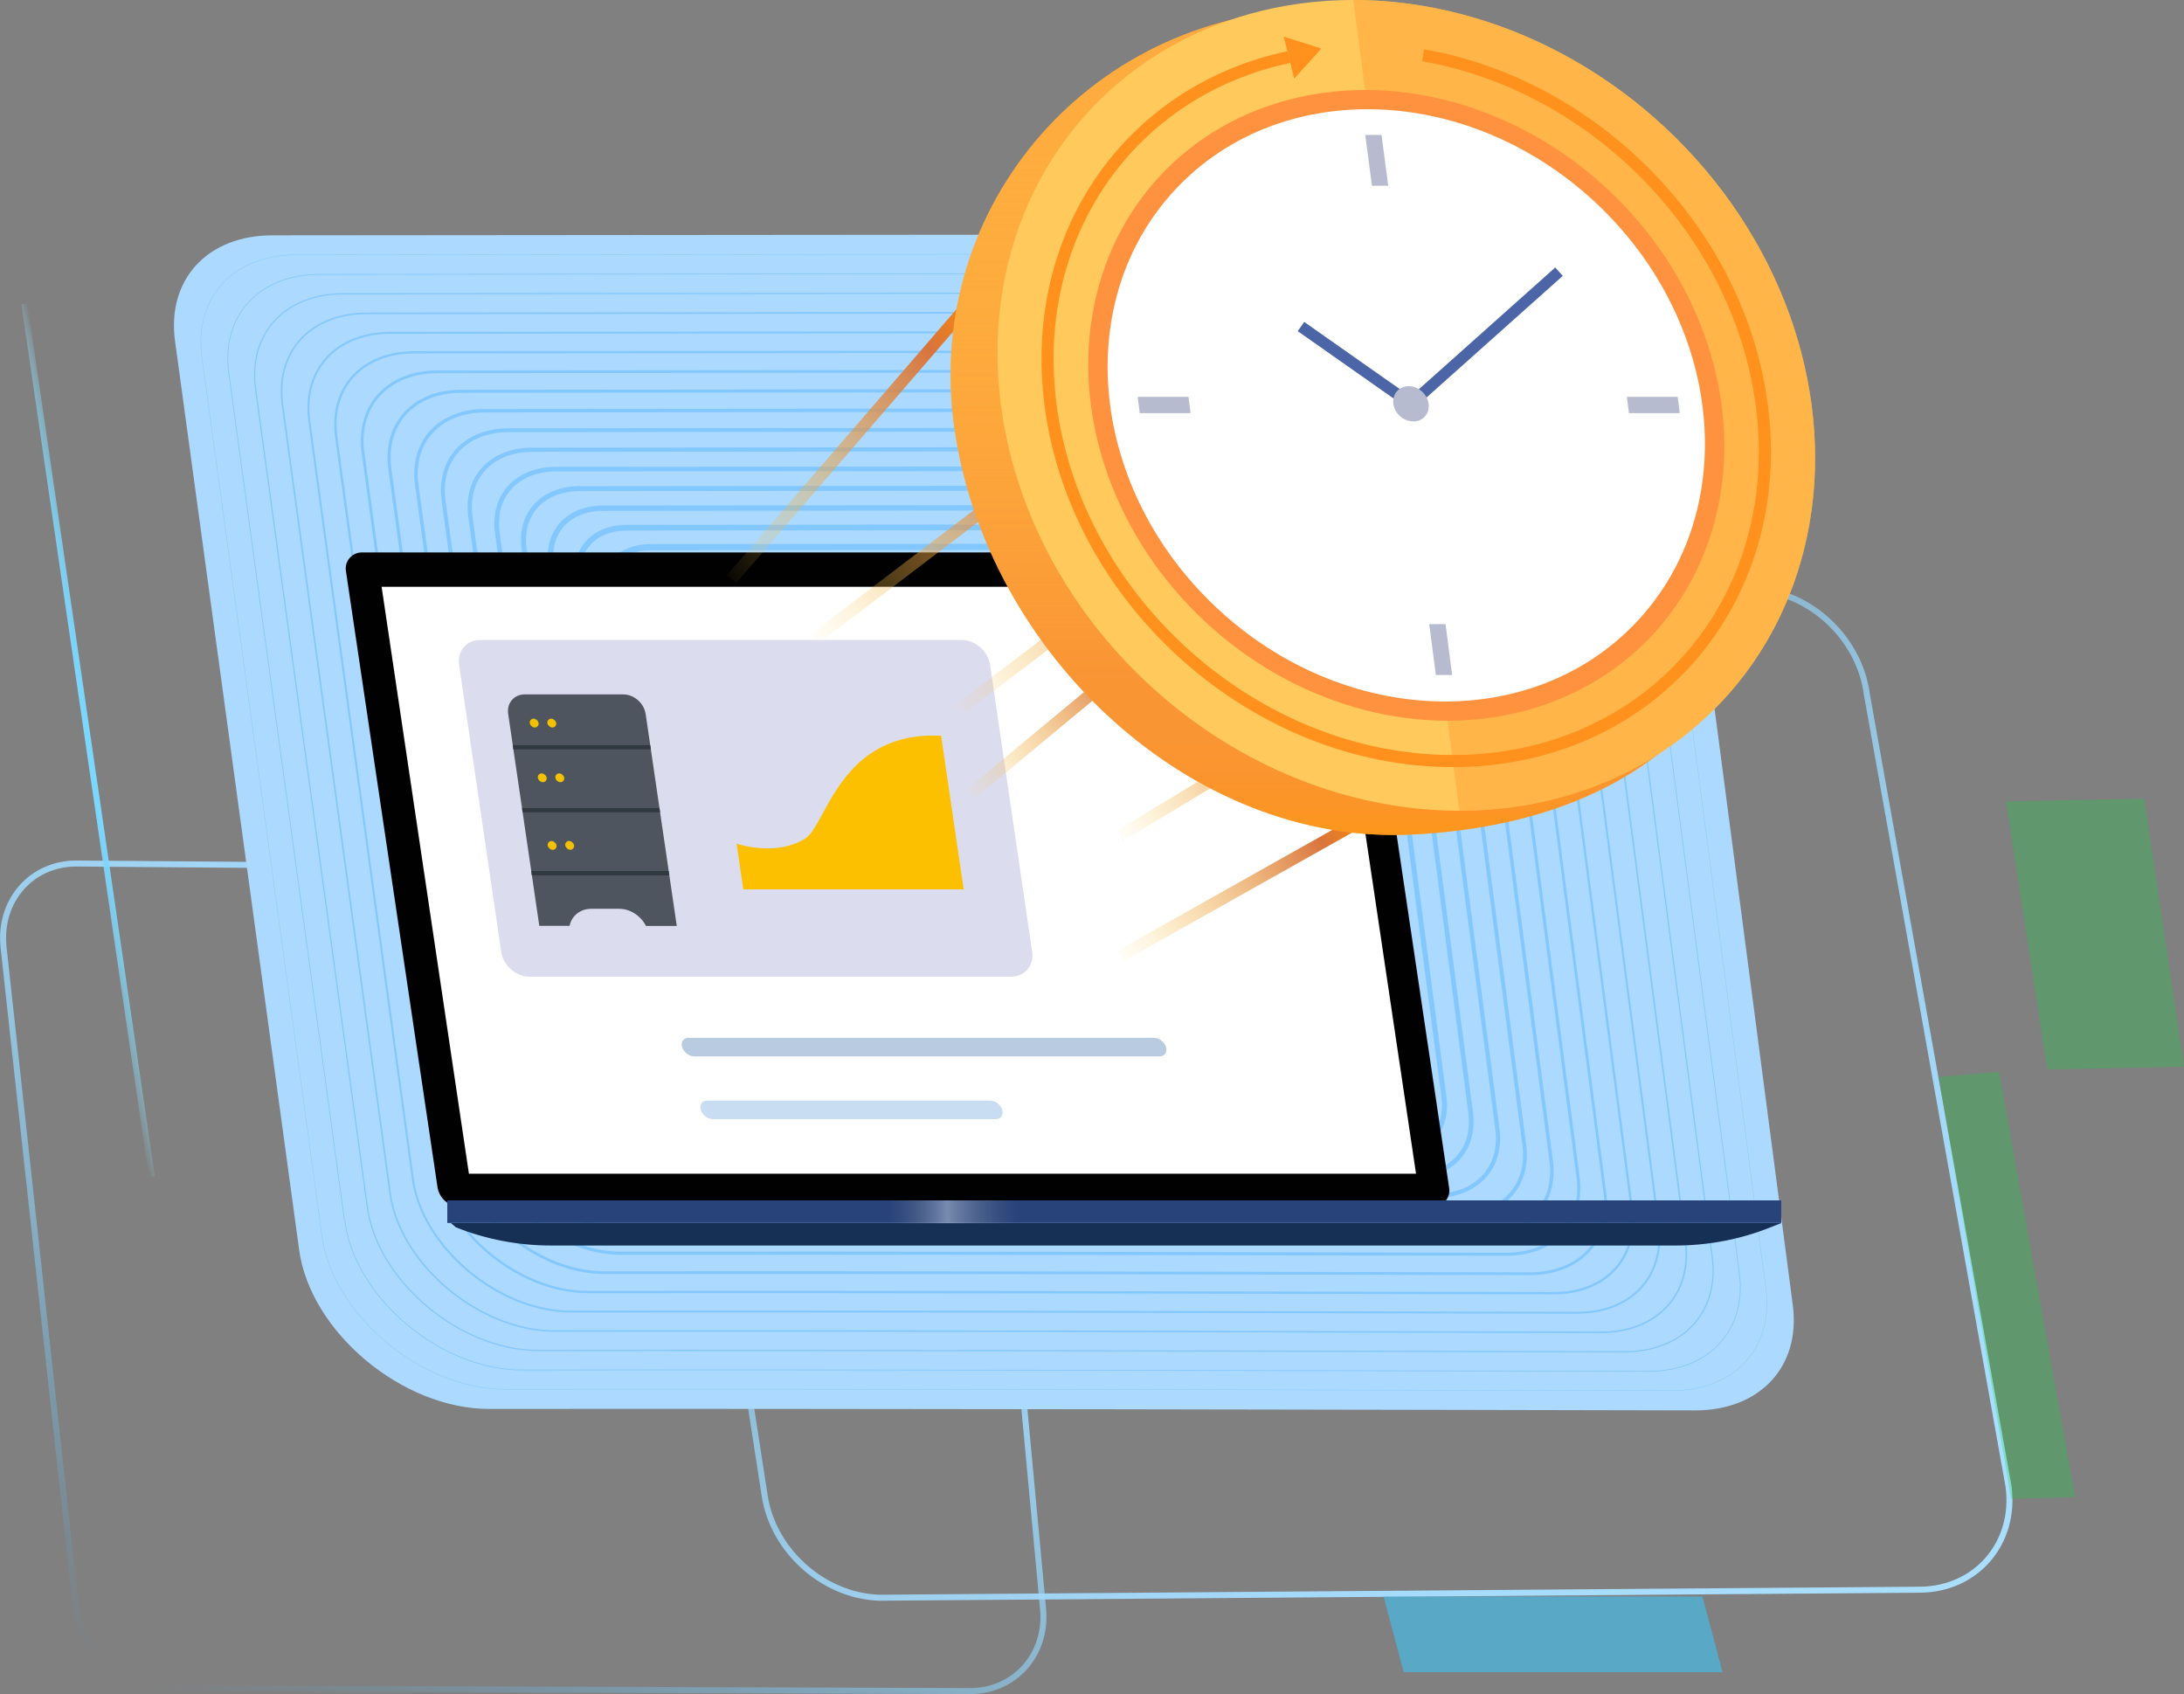 <?xml version="1.0" encoding="UTF-8"?><svg id="Layer_2" xmlns="http://www.w3.org/2000/svg" xmlns:xlink="http://www.w3.org/1999/xlink" viewBox="0 0 298.18 231.28"><rect x="0" y="0" width="298.18" height="231.28" fill="#808080" stroke="none"/><defs><style>.cls-1{opacity:.64;}.cls-1,.cls-2,.cls-3,.cls-4,.cls-5,.cls-6,.cls-7,.cls-8,.cls-9,.cls-10,.cls-11,.cls-12,.cls-13,.cls-14,.cls-15,.cls-16,.cls-17,.cls-18,.cls-19,.cls-20,.cls-21,.cls-22,.cls-23,.cls-24,.cls-25,.cls-26,.cls-27{stroke-width:0px;}.cls-1,.cls-24{fill:#ffa93e;}.cls-28{stroke:#4b65a6;stroke-width:1.54px;}.cls-28,.cls-29,.cls-30,.cls-31,.cls-32,.cls-33,.cls-34,.cls-35,.cls-36,.cls-37,.cls-38,.cls-39,.cls-40,.cls-41,.cls-42,.cls-43,.cls-44,.cls-45,.cls-46,.cls-47,.cls-48,.cls-49,.cls-50,.cls-51,.cls-52,.cls-53,.cls-54,.cls-55,.cls-56,.cls-57,.cls-58,.cls-59,.cls-60{stroke-miterlimit:10;}.cls-28,.cls-30,.cls-32,.cls-37,.cls-39,.cls-40,.cls-43,.cls-44,.cls-45,.cls-46,.cls-47,.cls-56,.cls-60{fill:none;}.cls-29{stroke-width:.47px;}.cls-29,.cls-30,.cls-31,.cls-33,.cls-34,.cls-35,.cls-36,.cls-38,.cls-41,.cls-42,.cls-48,.cls-49,.cls-50,.cls-51,.cls-52,.cls-53,.cls-54,.cls-55,.cls-57,.cls-58,.cls-59{stroke:#83c7ff;}.cls-29,.cls-31,.cls-33,.cls-34,.cls-35,.cls-36,.cls-38,.cls-41,.cls-42,.cls-48,.cls-49,.cls-50,.cls-51,.cls-52,.cls-53,.cls-54,.cls-55,.cls-57,.cls-15,.cls-58,.cls-59{fill:#abd9ff;}.cls-30{stroke-width:1.1px;}.cls-31{stroke-width:.57px;}.cls-32{stroke:#ff911c;}.cls-32,.cls-37,.cls-43,.cls-44,.cls-45,.cls-46,.cls-47{stroke-width:1.65px;}.cls-33{stroke-width:.16px;}.cls-34{stroke-width:.63px;}.cls-35{stroke-width:.31px;}.cls-36{stroke-width:.99px;}.cls-37{stroke:url(#linear-gradient-10);}.cls-38{stroke-width:.94px;}.cls-39{stroke:url(#linear-gradient-3);}.cls-39,.cls-40,.cls-60{stroke-width:.82px;}.cls-40{stroke:url(#linear-gradient-2);}.cls-41{stroke-width:.26px;}.cls-42{stroke-width:1.04px;}.cls-43{stroke:url(#linear-gradient-7);}.cls-44{stroke:url(#linear-gradient-6);}.cls-45{stroke:url(#linear-gradient-5);}.cls-46{stroke:url(#linear-gradient-9);}.cls-47{stroke:url(#linear-gradient-8);}.cls-48{stroke-width:.89px;}.cls-2{fill:#00dd30;opacity:.25;}.cls-3{fill:url(#linear-gradient-4);opacity:.48;}.cls-49{stroke-width:.21px;}.cls-50{stroke-width:.42px;}.cls-51{stroke-width:.84px;}.cls-52{stroke-width:.78px;}.cls-4{fill:#3ac8fd;opacity:.56;}.cls-53{stroke-width:.05px;}.cls-54{stroke-width:.1px;}.cls-55{stroke-width:.52px;}.cls-56{stroke:#1dd0ff;stroke-width:1.41px;}.cls-57{stroke-width:.68px;}.cls-5{fill:#f4c100;}.cls-6{fill:#622383;}.cls-7{fill:#274379;}.cls-8{fill:#4e555f;}.cls-9{fill:#2b2e32;}.cls-10{fill:#59616d;}.cls-11{fill:#1b1c21;}.cls-12{fill:#153054;}.cls-13{fill:#c8dcf2;}.cls-14{fill:#dcdcef;}.cls-16{fill:#b8cbe1;}.cls-17{fill:#b6bbcf;}.cls-18{fill:#303840;}.cls-19{fill:#871285;}.cls-20{fill:#ff923e;}.cls-21{fill:#ff911c;}.cls-22{fill:#fff;}.cls-23{fill:#fdc000;}.cls-25{fill:#ffc95c;}.cls-26{fill:#010101;}.cls-27{fill:url(#linear-gradient-11);opacity:.65;}.cls-58{stroke-width:.37px;}.cls-59{stroke-width:.73px;}.cls-60{stroke:url(#linear-gradient);}</style><linearGradient id="linear-gradient" x1="909.71" y1="104.49" x2="992.76" y2="248.33" gradientTransform="translate(979.23 9.74) rotate(-179.29) scale(1 -1) skewX(-15.44)" gradientUnits="userSpaceOnUse"><stop offset="0" stop-color="#97e9ff" stop-opacity="0"/><stop offset="0" stop-color="#98e7ff" stop-opacity=".09"/><stop offset="0" stop-color="#9ce5ff" stop-opacity=".3"/><stop offset="0" stop-color="#9fe3ff" stop-opacity=".49"/><stop offset="0" stop-color="#a2e1ff" stop-opacity=".65"/><stop offset="0" stop-color="#a4e0ff" stop-opacity=".77"/><stop offset="0" stop-color="#a6dfff" stop-opacity=".87"/><stop offset="0" stop-color="#a7deff" stop-opacity=".94"/><stop offset="0" stop-color="#a8deff" stop-opacity=".99"/><stop offset="0" stop-color="#a9deff"/><stop offset=".17" stop-color="#a7ddfe" stop-opacity=".99"/><stop offset=".3" stop-color="#a4dafc" stop-opacity=".95"/><stop offset=".42" stop-color="#9fd6f8" stop-opacity=".89"/><stop offset=".53" stop-color="#97d1f3" stop-opacity=".8"/><stop offset=".64" stop-color="#8dc9ec" stop-opacity=".68"/><stop offset=".74" stop-color="#80c0e4" stop-opacity=".53"/><stop offset=".84" stop-color="#71b5da" stop-opacity=".36"/><stop offset=".93" stop-color="#60a9cf" stop-opacity=".17"/><stop offset="1" stop-color="#529fc6" stop-opacity="0"/></linearGradient><linearGradient id="linear-gradient-2" x1="760.82" y1="229.75" x2="853.38" y2="69.43" gradientTransform="translate(945.5) rotate(-180) scale(1 -1) skewX(-15.5)" xlink:href="#linear-gradient"/><linearGradient id="linear-gradient-3" x1="953.26" y1="101.08" x2="969.72" y2="101.08" gradientTransform="translate(945.5) rotate(-180) scale(1 -1) skewX(-15.5)" gradientUnits="userSpaceOnUse"><stop offset="0" stop-color="#9ae3f9" stop-opacity="0"/><stop offset=".04" stop-color="#94e0fa" stop-opacity=".17"/><stop offset=".09" stop-color="#8fdefb" stop-opacity=".36"/><stop offset=".15" stop-color="#89dcfc" stop-opacity=".53"/><stop offset=".21" stop-color="#85dafd" stop-opacity=".68"/><stop offset=".26" stop-color="#82d9fd" stop-opacity=".8"/><stop offset=".33" stop-color="#7fd8fe" stop-opacity=".89"/><stop offset=".39" stop-color="#7dd7fe" stop-opacity=".95"/><stop offset=".47" stop-color="#7cd7fe" stop-opacity=".99"/><stop offset=".57" stop-color="#7cd7ff"/><stop offset=".6" stop-color="#7cd7ff" stop-opacity=".97"/><stop offset=".66" stop-color="#7ed8ff" stop-opacity=".89"/><stop offset=".73" stop-color="#82dbff" stop-opacity=".76"/><stop offset=".8" stop-color="#87deff" stop-opacity=".58"/><stop offset=".89" stop-color="#8de2ff" stop-opacity=".34"/><stop offset=".98" stop-color="#95e7ff" stop-opacity=".06"/><stop offset=".99" stop-color="#97e9ff" stop-opacity="0"/></linearGradient><linearGradient id="linear-gradient-4" x1="121.23" y1="165.44" x2="139.22" y2="165.44" gradientUnits="userSpaceOnUse"><stop offset="0" stop-color="#7a7e89" stop-opacity="0"/><stop offset=".45" stop-color="#ced8ea"/><stop offset="1" stop-color="#7a7e89" stop-opacity="0"/></linearGradient><linearGradient id="linear-gradient-5" x1="137.3" y1="45.92" x2="95.88" y2="73.47" gradientUnits="userSpaceOnUse"><stop offset="0" stop-color="#ff8e00"/><stop offset=".19" stop-color="#d8743c"/><stop offset="1" stop-color="#ffcd46" stop-opacity=".03"/><stop offset="1" stop-color="#ffcd46" stop-opacity=".23"/><stop offset="1" stop-color="#ffcd46" stop-opacity=".42"/><stop offset="1" stop-color="#ffcd46" stop-opacity=".57"/><stop offset="1" stop-color="#ffcd46" stop-opacity=".7"/><stop offset="1" stop-color="#ffcd46" stop-opacity=".81"/><stop offset="1" stop-color="#ffcd46" stop-opacity=".9"/><stop offset="1" stop-color="#ffcd46" stop-opacity=".95"/><stop offset="1" stop-color="#ffcd46" stop-opacity=".99"/><stop offset="1" stop-color="#ffcd46"/></linearGradient><linearGradient id="linear-gradient-6" x1="186.14" y1="110.2" x2="153.72" y2="131.76" xlink:href="#linear-gradient-5"/><linearGradient id="linear-gradient-7" x1="183.69" y1="94.59" x2="153.38" y2="114.75" xlink:href="#linear-gradient-5"/><linearGradient id="linear-gradient-8" x1="159.16" y1="88.56" x2="131.5" y2="106.96" xlink:href="#linear-gradient-5"/><linearGradient id="linear-gradient-9" x1="152.92" y1="57.52" x2="110.36" y2="85.84" xlink:href="#linear-gradient-5"/><linearGradient id="linear-gradient-10" x1="172.5" y1="67.31" x2="129.93" y2="95.63" xlink:href="#linear-gradient-5"/><linearGradient id="linear-gradient-11" x1="190.19" y1="114" x2="190.19" y2="1.21" gradientTransform="translate(-12.17) skewX(7.45)" gradientUnits="userSpaceOnUse"><stop offset="0" stop-color="#ff8e00"/><stop offset="0" stop-color="#fd8d06"/><stop offset=".03" stop-color="#fa8b18"/><stop offset=".07" stop-color="#f88a25"/><stop offset=".11" stop-color="#f78a2c"/><stop offset=".19" stop-color="#f78a2f"/><stop offset="1" stop-color="#ffcd46" stop-opacity=".03"/><stop offset="1" stop-color="#ffcd46" stop-opacity=".23"/><stop offset="1" stop-color="#ffcd46" stop-opacity=".42"/><stop offset="1" stop-color="#ffcd46" stop-opacity=".57"/><stop offset="1" stop-color="#ffcd46" stop-opacity=".7"/><stop offset="1" stop-color="#ffcd46" stop-opacity=".81"/><stop offset="1" stop-color="#ffcd46" stop-opacity=".9"/><stop offset="1" stop-color="#ffcd46" stop-opacity=".95"/><stop offset="1" stop-color="#ffcd46" stop-opacity=".99"/><stop offset="1" stop-color="#ffcd46"/></linearGradient></defs><g id="Layer_1-2"><path class="cls-60" d="m22.67,230.49l109.76.38c6.09.02,10.56-4.99,9.98-11.19l-8.34-89.32c-.59-6.35-6.08-11.55-12.25-11.6l-111.31-.87c-6.23-.05-10.72,5.1-10.02,11.48l9.83,89.79c.68,6.24,6.22,11.31,12.36,11.33Z"/><path class="cls-40" d="m120.62,218.12l141.51-1.09c7.69-.06,13.11-6.35,12.1-14.07l-19.35-108.17c-1.04-7.95-8.23-14.39-16.06-14.37l-139.11.38c-7.92.02-13.36,6.53-12.15,14.53l16.84,108.86c1.18,7.77,8.44,14,16.22,13.94Z"/><line class="cls-39" x1="20.73" y1="160.66" x2="3.33" y2="41.49"/><path class="cls-15" d="m40.84,170.62L23.9,46.58c-1.15-8.41,4.41-14.45,13.29-14.45l118.46-.1c11.57-.01,23.89,10.02,25.84,21.04l1.84,10.4c.99,5.58,7.23,10.66,13.09,10.66h11.6c11.9-.02,24.48,10.55,25.96,21.8l10.79,82.25c1.1,8.39-4.48,14.39-13.36,14.37-35.3-.08-122.78-.26-164.61-.2-11.86.02-24.43-10.49-25.96-21.72Z"/><path class="cls-53" d="m43.95,168.69L27.57,48.76c-1.11-8.13,4.26-13.97,12.85-13.97l114.53-.1c11.19,0,23.09,9.69,24.98,20.34l1.78,10.05c.96,5.4,6.99,10.31,12.65,10.3h11.21c11.51-.02,23.67,10.2,25.1,21.07l10.43,79.52c1.06,8.11-4.33,13.91-12.92,13.89-34.12-.08-118.7-.26-159.15-.19-11.47.02-23.61-10.14-25.1-21Z"/><path class="cls-54" d="m47.05,166.75l-15.81-115.8c-1.07-7.85,4.11-13.49,12.41-13.49l110.6-.1c10.8,0,22.3,9.35,24.13,19.65l1.72,9.71c.92,5.21,6.75,9.95,12.22,9.95h10.83c11.11-.02,22.86,9.85,24.24,20.35l10.08,76.79c1.03,7.83-4.18,13.43-12.47,13.41-32.95-.08-114.63-.25-153.69-.18-11.08.02-22.8-9.79-24.23-20.28Z"/><path class="cls-33" d="m50.15,164.81l-15.25-111.69c-1.03-7.57,3.97-13.01,11.97-13.01l106.66-.09c10.42,0,21.51,9.02,23.27,18.95l1.66,9.36c.89,5.03,6.51,9.6,11.78,9.59h10.44c10.72-.02,22.05,9.5,23.37,19.63l9.72,74.06c.99,7.55-4.03,12.95-12.03,12.94-31.78-.07-110.55-.24-148.22-.18-10.68.02-21.99-9.45-23.37-19.56Z"/><path class="cls-49" d="m53.26,162.88l-14.69-107.57c-1-7.29,3.82-12.53,11.53-12.53l102.73-.09c10.04,0,20.72,8.69,22.41,18.25l1.6,9.02c.86,4.84,6.27,9.25,11.35,9.24h10.06c10.32-.02,21.23,9.15,22.51,18.9l9.36,71.33c.95,7.27-3.88,12.48-11.59,12.46-30.61-.07-106.48-.23-142.76-.17-10.29.02-21.18-9.1-22.51-18.83Z"/><path class="cls-41" d="m56.36,160.94l-14.13-103.45c-.96-7.01,3.67-12.05,11.09-12.05l98.8-.09c9.65,0,19.92,8.35,21.55,17.55l1.54,8.67c.83,4.66,6.03,8.89,10.91,8.89h9.67c9.92-.02,20.42,8.8,21.65,18.18l9,68.6c.92,7-3.73,12-11.14,11.98-29.44-.07-102.4-.22-137.29-.16-9.9.02-20.37-8.75-21.65-18.11Z"/><path class="cls-35" d="m59.47,159l-13.56-99.33c-.92-6.73,3.53-11.57,10.64-11.57l94.87-.08c9.27,0,19.13,8.02,20.69,16.85l1.48,8.33c.79,4.47,5.79,8.54,10.48,8.53h9.29c9.53-.02,19.61,8.45,20.79,17.45l8.64,65.87c.88,6.72-3.58,11.52-10.7,11.5-28.27-.07-98.32-.21-131.83-.16-9.5.02-19.56-8.4-20.79-17.39Z"/><path class="cls-58" d="m62.57,157.06l-13-95.21c-.88-6.45,3.38-11.09,10.2-11.09l90.93-.08c8.88,0,18.34,7.69,19.84,16.15l1.41,7.98c.76,4.29,5.55,8.18,10.04,8.18h8.9c9.13-.02,18.79,8.1,19.93,16.73l8.29,63.14c.84,6.44-3.44,11.04-10.26,11.03-27.09-.06-94.25-.2-126.36-.15-9.11.01-18.75-8.05-19.93-16.67Z"/><path class="cls-50" d="m65.67,155.13l-12.44-91.1c-.84-6.17,3.24-10.61,9.76-10.61l87-.08c8.5,0,17.54,7.36,18.98,15.45l1.35,7.64c.73,4.1,5.31,7.83,9.61,7.83h8.52c8.74-.02,17.98,7.75,19.07,16.01l7.93,60.41c.81,6.16-3.29,10.57-9.81,10.55-25.92-.06-90.17-.19-120.9-.14-8.71.01-17.94-7.71-19.06-15.95Z"/><path class="cls-29" d="m68.78,153.19l-11.88-86.98c-.81-5.9,3.09-10.13,9.32-10.14l83.07-.07c8.12,0,16.75,7.02,18.12,14.76l1.29,7.29c.69,3.92,5.07,7.48,9.18,7.47h8.13c8.34-.01,17.17,7.4,18.2,15.28l7.57,57.68c.77,5.88-3.14,10.09-9.37,10.07-24.75-.06-86.1-.19-115.43-.14-8.32.01-17.13-7.36-18.2-15.23Z"/><path class="cls-55" d="m71.88,151.25l-11.31-82.86c-.77-5.62,2.94-9.65,8.88-9.66l79.13-.07c7.73,0,15.96,6.69,17.26,14.06l1.23,6.95c.66,3.73,4.83,7.12,8.74,7.12h7.75c7.95-.01,16.36,7.05,17.34,14.56l7.21,54.95c.74,5.6-2.99,9.61-8.93,9.6-23.58-.05-82.02-.18-109.97-.13-7.93.01-16.32-7.01-17.34-14.51Z"/><path class="cls-31" d="m74.98,149.32l-10.75-78.74c-.73-5.34,2.8-9.17,8.44-9.18l75.2-.07c7.35,0,15.16,6.36,16.4,13.36l1.17,6.6c.63,3.54,4.59,6.77,8.31,6.76h7.36c7.55-.01,15.54,6.7,16.48,13.84l6.85,52.22c.7,5.32-2.84,9.13-8.48,9.12-22.41-.05-77.94-.17-104.5-.12-7.53.01-15.51-6.66-16.48-13.79Z"/><path class="cls-34" d="m78.09,147.38l-10.19-74.63c-.69-5.06,2.65-8.69,8-8.7l71.27-.06c6.96,0,14.37,6.03,15.55,12.66l1.11,6.25c.6,3.36,4.35,6.41,7.87,6.41h6.98c7.16-.01,14.73,6.35,15.62,13.11l6.49,49.49c.66,5.05-2.69,8.66-8.04,8.64-21.24-.05-73.87-.16-99.04-.12-7.14.01-14.69-6.31-15.62-13.07Z"/><path class="cls-57" d="m81.19,145.44l-9.63-70.51c-.65-4.78,2.5-8.21,7.56-8.22l67.34-.06c6.58,0,13.58,5.69,14.69,11.96l1.05,5.91c.56,3.17,4.11,6.06,7.44,6.06h6.59c6.76-.01,13.92,6,14.76,12.39l6.14,46.76c.63,4.77-2.54,8.18-7.6,8.17-20.06-.05-69.79-.15-93.57-.11-6.74.01-13.88-5.96-14.76-12.35Z"/><path class="cls-59" d="m84.3,143.51l-9.07-66.39c-.61-4.5,2.36-7.73,7.11-7.74l63.4-.06c6.19,0,12.79,5.36,13.83,11.26l.99,5.56c.53,2.99,3.87,5.71,7,5.7h6.21c6.37-.01,13.1,5.65,13.89,11.67l5.78,44.02c.59,4.49-2.4,7.7-7.15,7.69-18.89-.04-65.72-.14-88.11-.11-6.35.01-13.07-5.62-13.89-11.62Z"/><path class="cls-52" d="m87.4,141.57l-8.5-62.27c-.58-4.22,2.21-7.25,6.67-7.26l59.47-.05c5.81,0,11.99,5.03,12.97,10.56l.93,5.22c.5,2.8,3.63,5.35,6.57,5.35h5.82c5.97-.01,12.29,5.3,13.03,10.94l5.42,41.29c.55,4.21-2.25,7.22-6.71,7.21-17.72-.04-61.64-.13-82.64-.1-5.96,0-12.26-5.27-13.03-10.9Z"/><path class="cls-51" d="m90.5,139.63l-7.94-58.15c-.54-3.94,2.07-6.77,6.23-6.78l55.54-.05c5.43,0,11.2,4.7,12.12,9.87l.86,4.87c.46,2.62,3.39,5,6.14,5h5.44c5.58,0,11.48,4.95,12.17,10.22l5.06,38.56c.52,3.93-2.1,6.75-6.26,6.74-16.55-.04-57.56-.12-77.18-.09-5.56,0-11.45-4.92-12.17-10.18Z"/><path class="cls-48" d="m93.61,137.7l-7.38-54.04c-.5-3.66,1.92-6.29,5.79-6.3l51.61-.04c5.04,0,10.41,4.36,11.26,9.17l.8,4.53c.43,2.43,3.15,4.64,5.7,4.64h5.05c5.18,0,10.67,4.6,11.31,9.5l4.7,35.83c.48,3.65-1.95,6.27-5.82,6.26-15.38-.04-53.49-.12-71.71-.09-5.17,0-10.64-4.57-11.31-9.46Z"/><path class="cls-38" d="m96.71,135.76l-6.82-49.92c-.46-3.38,1.77-5.81,5.35-5.82l47.67-.04c4.66,0,9.61,4.03,10.4,8.47l.74,4.18c.4,2.25,2.91,4.29,5.27,4.29h4.67c4.79,0,9.85,4.25,10.45,8.77l4.34,33.1c.44,3.38-1.8,5.79-5.38,5.78-14.21-.03-49.41-.11-66.25-.08-4.77,0-9.83-4.22-10.45-8.74Z"/><path class="cls-36" d="m99.81,133.82l-6.25-45.8c-.42-3.1,1.63-5.33,4.91-5.34l43.74-.04c4.27,0,8.82,3.7,9.54,7.77l.68,3.84c.37,2.06,2.67,3.94,4.83,3.93h4.28c4.39,0,9.04,3.9,9.59,8.05l3.99,30.37c.41,3.1-1.65,5.31-4.93,5.3-13.03-.03-45.34-.1-60.78-.07-4.38,0-9.02-3.87-9.59-8.02Z"/><path class="cls-42" d="m102.92,131.88l-5.69-41.68c-.39-2.83,1.48-4.85,4.47-4.86l39.81-.03c3.89,0,8.03,3.37,8.68,7.07l.62,3.49c.33,1.88,2.43,3.58,4.4,3.58h3.9c4,0,8.23,3.55,8.72,7.32l3.63,27.64c.37,2.82-1.5,4.83-4.49,4.83-11.86-.03-41.26-.09-55.32-.07-3.99,0-8.21-3.53-8.72-7.3Z"/><path class="cls-30" d="m106.02,129.95l-5.13-37.57c-.35-2.55,1.33-4.37,4.03-4.38l35.88-.03c3.5,0,7.23,3.03,7.83,6.37l.56,3.15c.3,1.69,2.19,3.23,3.96,3.23h3.51c3.6,0,7.41,3.2,7.86,6.6l3.27,24.91c.33,2.54-1.36,4.36-4.05,4.35-10.69-.02-37.18-.08-49.85-.06-3.59,0-7.4-3.18-7.86-6.58Z"/><polygon class="cls-4" points="235.18 228.29 191.65 228.29 188.9 217.96 232.43 217.96 235.18 228.29"/><path class="cls-56" d="m99.44,130.19l-5.31-38.9c-.36-2.64,1.38-4.53,4.17-4.53l37.15-.03c3.63,0,7.49,3.14,8.1,6.6l.58,3.26c.31,1.75,2.27,3.34,4.1,3.34h3.64c3.73,0,7.68,3.31,8.14,6.83l3.38,25.79c.35,2.63-1.4,4.51-4.19,4.5-11.07-.03-38.5-.08-51.62-.06-3.72,0-7.66-3.29-8.14-6.81Z"/><path class="cls-10" d="m192.93,166.46c-.85,0-1.54-.69-1.54-1.54h17.08c0,.86-.69,1.54-1.54,1.54h-13.99Z"/><path class="cls-11" d="m148.33,78.84c0,.59.48,1.07,1.07,1.07s1.07-.48,1.07-1.07-.48-1.07-1.07-1.07-1.07.48-1.07,1.07"/><path class="cls-9" d="m148.53,78.84c0,.48.39.87.87.87s.87-.39.87-.87c0-.48-.39-.87-.87-.87s-.87.39-.87.87"/><path class="cls-19" d="m149.09,78.18c.19,0,.35.16.35.35,0,.19-.15.35-.35.35s-.35-.16-.35-.35c0-.19.16-.35.35-.35"/><path class="cls-6" d="m149.71,78.74c.23,0,.41.18.41.41,0,.23-.18.41-.41.41s-.41-.18-.41-.41c0-.23.18-.41.41-.41"/><path class="cls-26" d="m59.74,162.12l-12.5-84.09c-.03-.16-.04-.32-.04-.48.04-1.21,1.05-2.16,2.26-2.13h132.88c1.49.04,2.75,1.14,3,2.61l12.5,84.09c.03.16.04.32.04.48-.04,1.21-1.05,2.17-2.26,2.13H62.75c-1.5-.04-2.76-1.13-3.01-2.61"/><polyline class="cls-22" points="52.1 80.11 181.4 80.11 193.33 160.24 64.02 160.24 52.1 80.11"/><path class="cls-12" d="m62.24,167.55l-.69-.58h181.66s-1.47.58-1.47.58c-4.12,1.65-8.52,2.49-12.96,2.49H75.2c-4.44,0-8.84-.84-12.97-2.49"/><polyline class="cls-7" points="61.07 166.96 243.19 166.96 243.19 163.88 61.07 163.88 61.07 166.96"/><rect class="cls-3" x="121.23" y="163.88" width="17.99" height="3.12"/><path class="cls-14" d="m138.03,133.34h-65.72c-1.87,0-3.61-1.52-3.88-3.39l-5.75-39.19c-.27-1.87,1.02-3.39,2.89-3.39h65.72c1.87,0,3.61,1.52,3.88,3.39l5.75,39.19c.27,1.87-1.02,3.39-2.89,3.39Z"/><path id="Path_8359" class="cls-8" d="m88.15,97.46l4.25,28.95h-4.21c-.7-1.4-2.17-2.34-3.65-2.34h-3.81c-1.49,0-2.67.93-2.97,2.33h-4.13l-4.25-28.95c-.21-1.47.81-2.66,2.27-2.65h13.44c1.47,0,2.83,1.19,3.05,2.65h0Z"/><polygon id="Rectangle_2460" class="cls-18" points="70.01 101.72 88.77 101.72 88.86 102.31 70.09 102.31 70.01 101.72"/><polygon id="Rectangle_2461" class="cls-18" points="71.27 110.31 90.03 110.31 90.12 110.91 71.35 110.91 71.27 110.31"/><polygon id="Rectangle_2462" class="cls-18" points="72.53 118.91 91.29 118.91 91.38 119.5 72.61 119.5 72.53 118.91"/><ellipse id="Ellipse_515" class="cls-5" cx="72.93" cy="98.72" rx=".55" ry=".64" transform="translate(-49.03 84.94) rotate(-47.1)"/><ellipse id="Ellipse_515-2" class="cls-5" cx="75.33" cy="98.72" rx=".55" ry=".64" transform="translate(-48.26 86.7) rotate(-47.1)"/><ellipse id="Ellipse_515-3" class="cls-5" cx="74.03" cy="106.19" rx=".55" ry=".64" transform="translate(-54.15 88.13) rotate(-47.1)"/><ellipse id="Ellipse_515-4" class="cls-5" cx="76.43" cy="106.19" rx=".55" ry=".64" transform="translate(-53.39 89.89) rotate(-47.1)"/><ellipse id="Ellipse_515-5" class="cls-5" cx="75.38" cy="115.42" rx=".55" ry=".64" transform="translate(-60.48 92.07) rotate(-47.1)"/><ellipse id="Ellipse_515-6" class="cls-5" cx="77.78" cy="115.42" rx=".55" ry=".64" transform="translate(-59.72 93.82) rotate(-47.1)"/><path class="cls-23" d="m101.48,121.41l-.91-6.23s5.35,1.85,9.39-.72c2.9-1.85,4.74-14.72,18.53-14.01l3.08,20.97h-30.09Z"/><path class="cls-16" d="m158.3,144.22h-63.52c-.7,0-1.44-.57-1.65-1.27h0c-.21-.7.19-1.27.89-1.27h63.52c.7,0,1.44.57,1.65,1.27h0c.21.7-.19,1.27-.89,1.27Z"/><path class="cls-13" d="m135.94,152.79h-38.61c-.7,0-1.44-.57-1.65-1.27h0c-.21-.7.19-1.27.89-1.27h38.61c.7,0,1.44.57,1.65,1.27h0c.21.7-.19,1.27-.89,1.27Z"/><line class="cls-45" x1="99.87" y1="79.07" x2="133.31" y2="40.32"/><line class="cls-44" x1="186.89" y1="111.44" x2="152.97" y2="130.51"/><line class="cls-43" x1="184.1" y1="95.28" x2="152.97" y2="114.06"/><line class="cls-47" x1="158.12" y1="87.15" x2="132.54" y2="108.38"/><line class="cls-46" x1="151.99" y1="56.21" x2="111.29" y2="87.15"/><line class="cls-37" x1="171.56" y1="66" x2="130.87" y2="96.94"/><ellipse class="cls-20" cx="186.25" cy="57.9" rx="51.84" ry="59.08" transform="translate(16.67 154.25) rotate(-46.87)"/><path class="cls-24" d="m241,58.59c5.31,30.16-11.49,53.46-48.1,55.34-30.32,1.56-58.15-24.78-62.58-55.34C125.86,27.95,149.48,1.08,180.81,1.21c30.58.12,54.81,26.85,60.19,57.38Z"/><path class="cls-27" d="m241,58.59c5.31,30.16-11.49,53.46-48.1,55.34-30.32,1.56-58.15-24.78-62.58-55.34C125.86,27.95,149.48,1.08,180.81,1.21c30.58.12,54.81,26.85,60.19,57.38Z"/><ellipse class="cls-25" cx="192" cy="55.34" rx="51.84" ry="59.08" transform="translate(20.35 157.63) rotate(-46.87)"/><path class="cls-1" d="m184.76,0c30.56,0,58.58,24.78,62.58,55.34,4,30.56-17.54,55.34-48.1,55.34"/><path class="cls-32" d="m194.29,7.55c23.26,4.04,43.13,23.9,46.25,47.8,3.51,26.81-15.38,48.55-42.2,48.55s-51.39-21.73-54.9-48.55c-3.07-23.46,11.01-43.03,32.54-47.56"/><ellipse class="cls-20" cx="192" cy="55.34" rx="40.33" ry="45.96" transform="translate(20.35 157.63) rotate(-46.87)"/><ellipse class="cls-22" cx="192" cy="55.34" rx="37.87" ry="43.16" transform="translate(20.35 157.63) rotate(-46.87)"/><polygon class="cls-17" points="189.53 25.36 187.31 25.36 186.4 18.42 188.62 18.42 189.53 25.36"/><polygon class="cls-17" points="198.26 92.15 196.04 92.15 195.13 85.21 197.36 85.21 198.26 92.15"/><polygon class="cls-17" points="222.4 56.4 222.11 54.18 229.05 54.18 229.34 56.4 222.4 56.4"/><polygon class="cls-17" points="155.61 56.4 155.32 54.18 162.26 54.18 162.55 56.4 155.61 56.4"/><polyline class="cls-28" points="212.85 37.09 192.64 55.13 177.62 44.58"/><ellipse class="cls-17" cx="192.64" cy="55.13" rx="2.25" ry="2.57" transform="translate(20.71 158.03) rotate(-46.87)"/><polygon class="cls-21" points="176.7 10.74 175.26 4.99 180.4 6.63 176.7 10.74"/><polygon class="cls-2" points="279.51 146.01 273.87 109.41 292.75 109.04 298.18 145.62 279.51 146.01"/><polygon class="cls-2" points="274.58 204.62 264.67 147.04 272.93 146.33 283.31 204.39 274.58 204.62"/></g></svg>